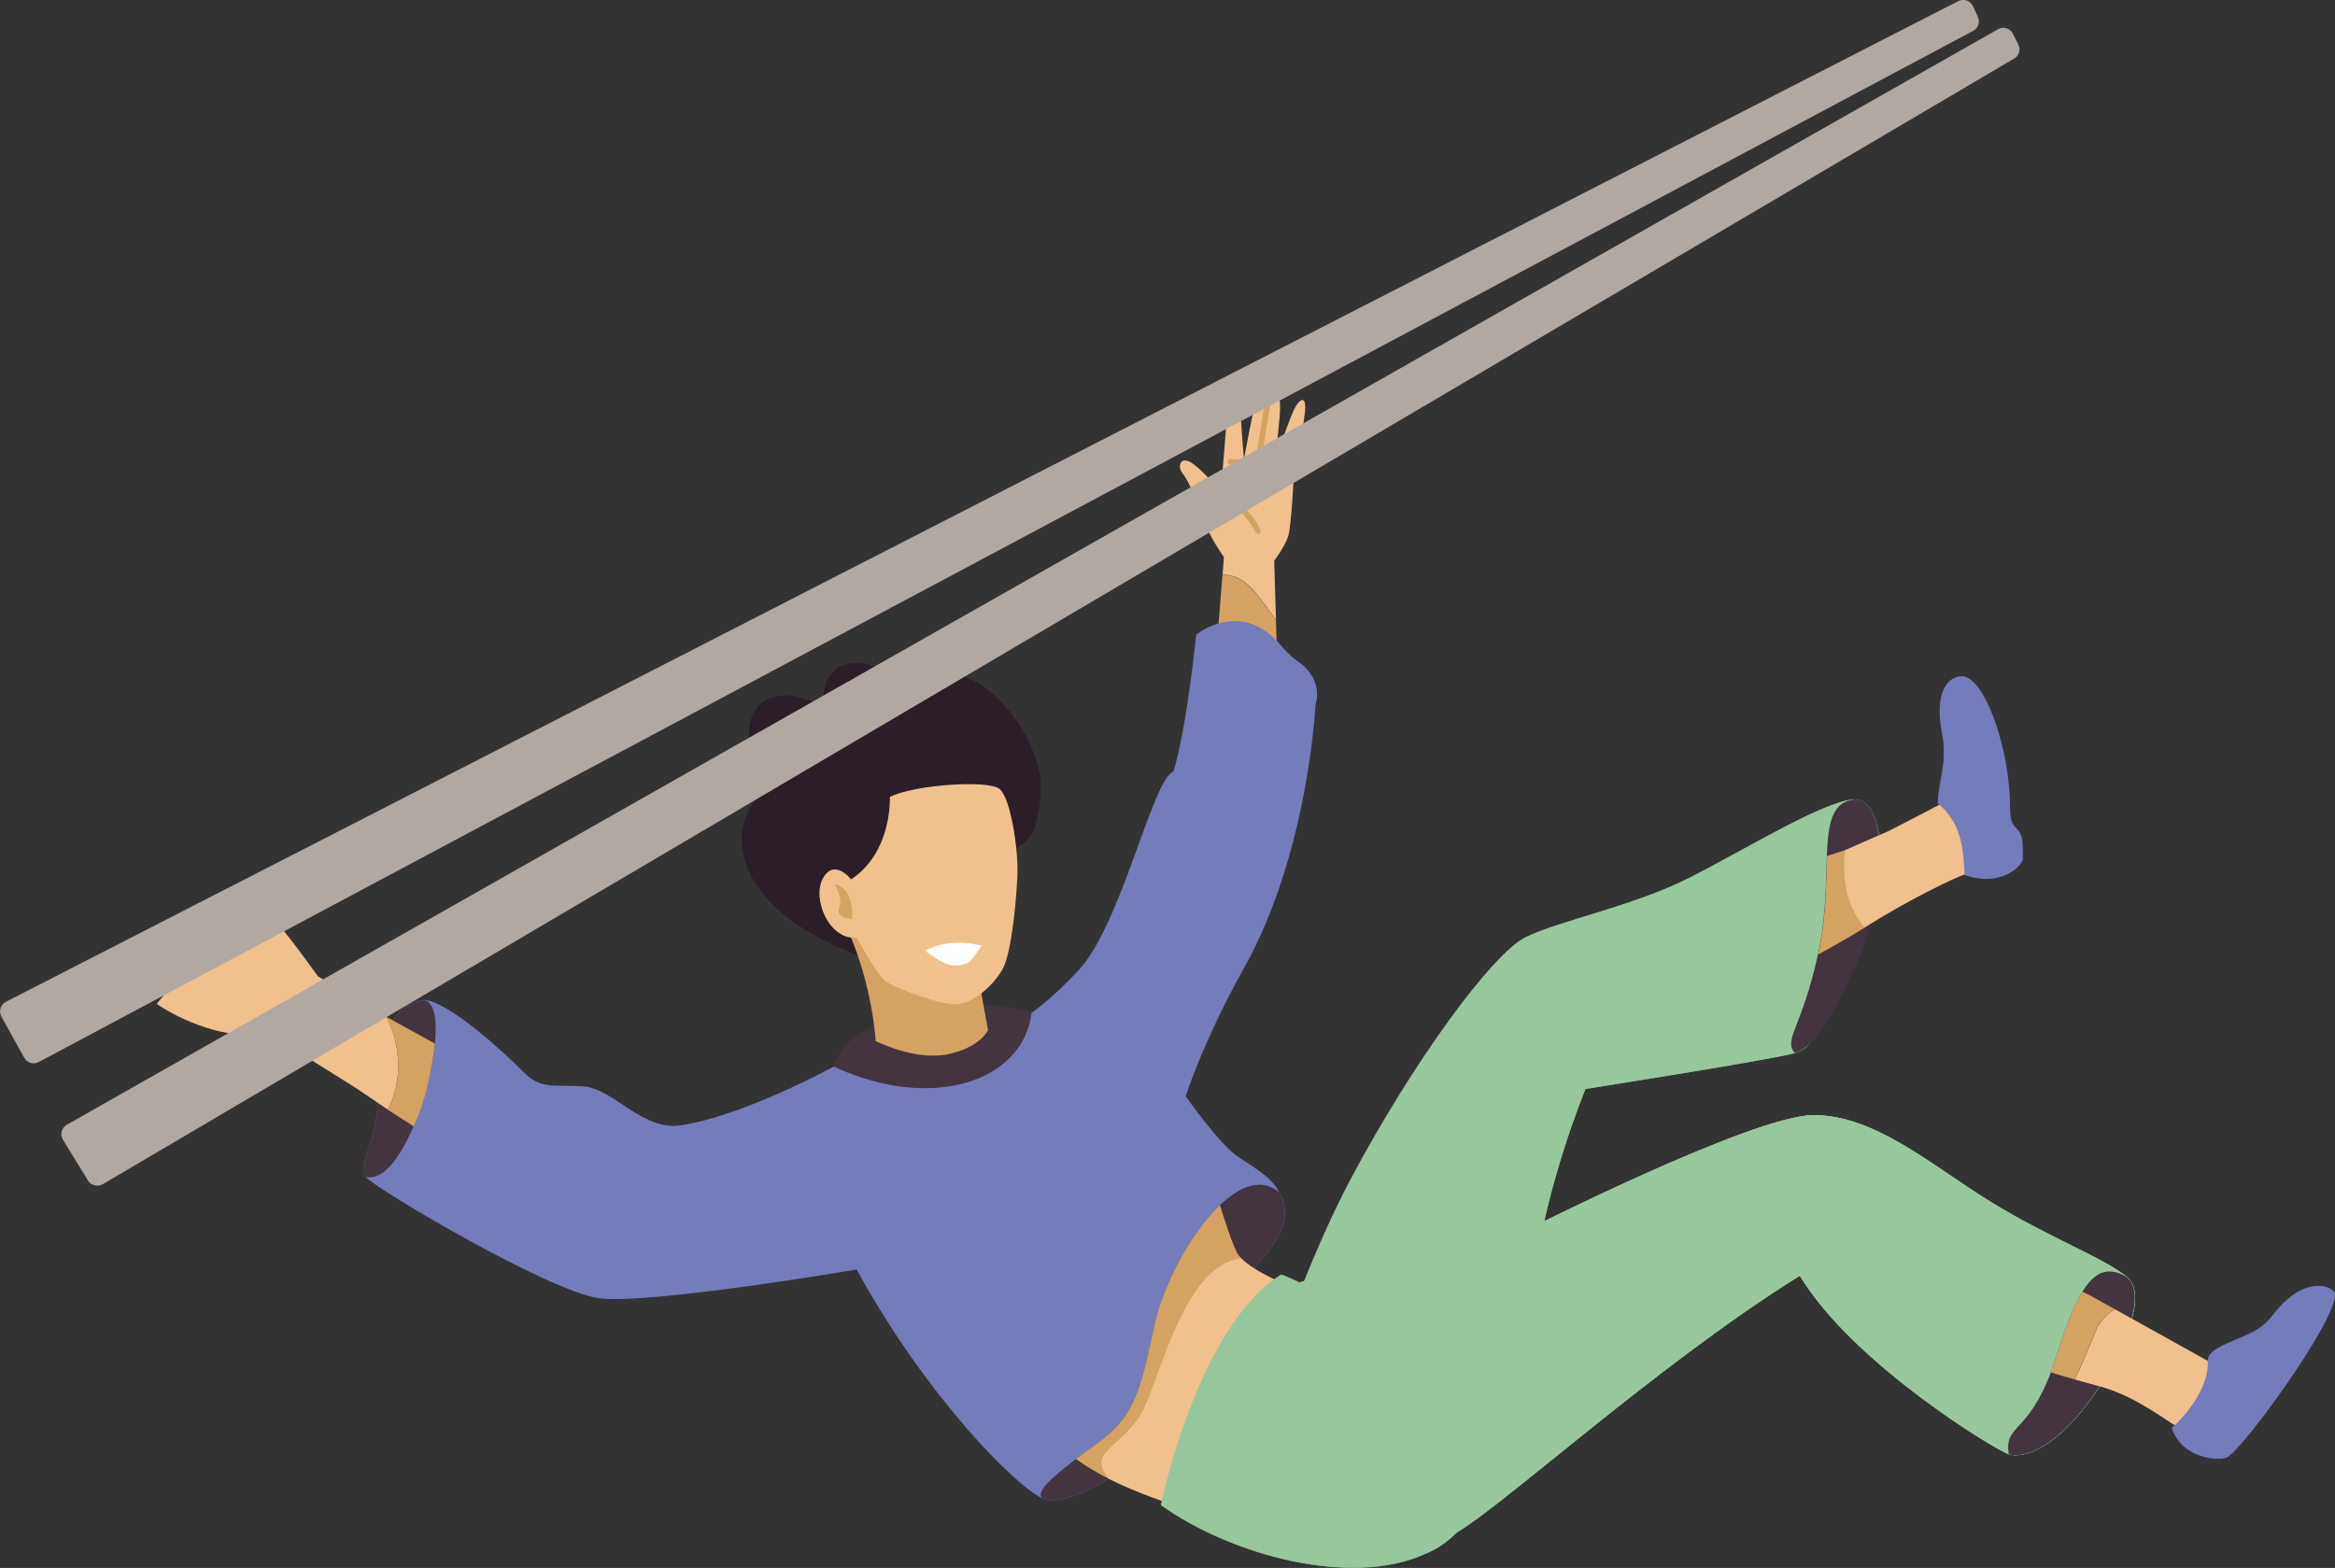 <svg width="204" height="137" viewBox="0 0 204 137" fill="none" xmlns="http://www.w3.org/2000/svg">
<rect x="0" y="0" width="204" height="137" fill="#333333" stroke="none"/>
<g clip-path="url(#clip0_270_1594)">
<path d="M113.177 35.561C112.71 36.327 111.37 40.4 111.37 40.4C111.37 40.4 111.884 36.315 111.837 35.441C111.789 34.567 111.645 33.752 110.903 34.555C110.903 33.177 110.149 33.261 109.909 34.063C109.67 34.866 108.677 40.1 108.677 40.1C108.677 40.1 108.401 36.77 108.329 35.177C108.258 33.584 107.372 34.075 107.312 34.962C107.252 35.848 106.654 43.035 106.654 43.035C106.654 43.035 105.421 41.418 104.272 40.555C103.123 39.693 102.811 40.783 103.326 41.382C103.841 41.981 104.679 43.981 105.181 45.466C105.684 46.951 106.929 48.676 106.929 48.676L106.809 50.221C108.952 50.138 110.077 52.377 111.478 54.138L111.322 49C111.322 49 112.279 47.73 112.555 46.82C112.83 45.909 113.058 41.19 113.058 41.19C113.058 41.19 113.848 37.573 114.003 36.064C114.159 34.555 113.632 34.782 113.177 35.549V35.561Z" fill="#F0C18D"/>
<path d="M181.868 123.297C179.019 126.795 176.601 127.406 175.512 127.07C174.423 126.747 161.843 119.129 157.246 111.463C144.223 119.56 129.991 132.819 126.604 134.245C124.198 128.004 132.625 107.846 132.625 107.846C132.625 107.846 153.093 97.438 158.455 97.438C163.818 97.438 168.749 101.821 173.884 104.995C179.031 108.169 183.628 109.81 185.818 111.571C188.009 113.32 184.717 119.788 181.88 123.285L181.868 123.297Z" fill="#97C79C"/>
<g style="mix-blend-mode:multiply">
<path d="M181.868 123.297C179.019 126.795 176.601 127.406 175.512 127.07C174.423 126.747 161.843 119.129 157.246 111.463C144.223 119.56 129.991 132.819 126.604 134.245C124.198 128.004 132.625 107.846 132.625 107.846C132.625 107.846 153.093 97.438 158.455 97.438C163.818 97.438 168.749 101.821 173.884 104.995C179.031 108.169 183.628 109.81 185.818 111.571C188.009 113.32 184.717 119.788 181.88 123.285L181.868 123.297Z" fill="#97C79C"/>
</g>
<g style="mix-blend-mode:multiply">
<path d="M181.868 123.297C179.019 126.795 176.601 127.406 175.512 127.07C174.423 126.747 161.843 119.129 157.246 111.463C144.223 119.56 129.991 132.819 126.604 134.245C124.198 128.004 132.625 107.846 132.625 107.846C132.625 107.846 153.093 97.438 158.455 97.438C163.818 97.438 168.749 101.821 173.884 104.995C179.031 108.169 183.628 109.81 185.818 111.571C188.009 113.32 184.717 119.788 181.88 123.285L181.868 123.297Z" fill="#97C79C"/>
</g>
<path d="M106.803 50.236L105.93 61.052L111.663 60.609L111.472 54.153C110.071 52.404 108.946 50.164 106.803 50.236Z" fill="#D4A361"/>
<path d="M114.95 61.423C114.399 69.305 112.328 78.072 108.713 84.528C105.099 90.996 103.59 95.787 103.59 95.787C103.59 95.787 106.463 99.86 107.995 100.95C109.336 101.908 110.964 102.686 111.79 104.184C111.885 104.339 111.957 104.519 112.029 104.699C113.13 107.573 110.066 110.124 108.438 112.089C106.619 114.293 104.847 116.772 104.5 119.683C103.734 126.258 93.56 132.055 91.142 130.965C88.736 129.876 80.968 122.09 74.839 110.927C74.839 110.927 56.777 113.993 52.396 113.442C48.015 112.891 32.694 103.8 31.928 102.818C31.162 101.836 33.017 99.644 33.017 95.811C33.017 91.978 33.675 87.822 37.063 87.379C39.253 87.487 44.28 92.194 45.812 93.739C47.345 95.272 48.554 94.721 51.067 94.937C53.581 95.152 56.106 98.77 59.386 98.338C62.666 97.895 67.921 95.823 72.852 93.188L90.148 88.481C90.148 88.481 91.872 87.319 94.218 84.792C98.012 80.707 100.67 68.071 102.525 67.412C103.734 63.364 104.5 55.471 104.5 55.471C104.5 55.471 107.337 53.075 110.413 55.039C111.802 55.926 112.005 56.836 113.429 57.818C114.854 58.8 115.297 60.226 114.962 61.435L114.95 61.423Z" fill="#757CBB"/>
<path d="M37.736 93.044C37.413 94.721 36.886 96.541 36.228 98.159C35.055 101.045 33.475 103.249 31.919 102.83C31.165 101.86 32.96 99.728 33.008 95.991C33.008 95.931 33.008 95.871 33.008 95.823C33.008 94.122 33.14 92.349 33.583 90.876C34.133 89.032 35.175 87.63 37.066 87.391C38.203 87.606 38.287 90.109 37.724 93.056L37.736 93.044Z" fill="#43343F"/>
<path d="M109.551 110.817C109.144 111.26 108.749 111.691 108.426 112.087C106.607 114.29 104.835 116.77 104.488 119.68C104.033 123.537 100.346 127.13 96.899 129.215C94.457 130.688 92.135 131.418 91.142 130.963C90.352 130.52 91.692 129.226 94.014 127.478C94.577 127.059 95.188 126.603 95.846 126.136C99.233 123.729 99.676 121.321 100.885 115.74C101.603 112.386 103.985 107.787 106.595 105.295C108.342 103.63 110.186 102.9 111.718 104.133C111.742 104.157 111.766 104.169 111.789 104.193C111.885 104.349 111.957 104.529 112.029 104.708C112.903 106.996 111.143 109.08 109.563 110.817H109.551Z" fill="#43343F"/>
<path d="M112.19 40.889C112.19 40.889 112.166 40.889 112.142 40.889L107.486 40.601C107.354 40.601 107.247 40.482 107.259 40.338C107.259 40.206 107.378 40.098 107.522 40.11L112.178 40.398C112.31 40.398 112.418 40.517 112.406 40.661C112.406 40.781 112.31 40.877 112.19 40.889Z" fill="#D4A361"/>
<path d="M109.959 40.538C109.959 40.538 109.911 40.538 109.887 40.538C109.755 40.514 109.659 40.394 109.683 40.262C110.007 38.19 110.557 34.681 110.701 34.441C110.773 34.321 110.916 34.285 111.036 34.357C111.156 34.417 111.192 34.561 111.132 34.681C111.024 34.98 110.485 38.31 110.174 40.346C110.162 40.454 110.066 40.538 109.959 40.55V40.538Z" fill="#D4A361"/>
<path d="M109.938 46.666C109.831 46.666 109.735 46.63 109.687 46.522C108.777 44.582 106.551 43.276 106.527 43.264C106.407 43.193 106.371 43.049 106.443 42.929C106.515 42.809 106.659 42.773 106.778 42.833C106.874 42.893 109.16 44.222 110.13 46.319C110.19 46.438 110.13 46.594 110.01 46.642C109.986 46.642 109.962 46.666 109.938 46.666Z" fill="#D4A361"/>
<path d="M33.725 88.839L31.881 87.868L27.764 85.293C27.764 85.293 26.148 83.005 24.759 81.293C23.371 79.58 18.2 82.347 18.308 82.431C18.092 82.347 13.688 87.713 13.688 87.713C13.688 87.713 16.716 89.917 20.762 90.396C22.102 90.551 24.269 90.791 24.269 90.791L31.079 95.055L33.892 96.959C35.161 94.516 35.065 91.318 33.737 88.827L33.725 88.839Z" fill="#F0C18D"/>
<path d="M37.996 91.183L33.734 88.836C35.075 91.327 35.171 94.525 33.89 96.969L36.14 98.418C37.254 96.01 37.708 93.459 38.008 91.195L37.996 91.183Z" fill="#D4A361"/>
<path d="M111.811 112.016L102.295 131.396C102.295 131.396 99.566 130.558 96.885 129.216C95.867 128.701 94.85 128.114 94 127.479C94.563 127.06 95.173 126.605 95.831 126.138C99.219 123.73 99.662 121.323 100.871 115.741C101.589 112.388 103.971 107.788 106.58 105.297C107.023 106.722 107.681 108.746 108.1 109.501C108.184 109.657 108.304 109.812 108.459 109.956C108.747 110.256 109.142 110.543 109.561 110.819C110.626 111.501 111.823 112.016 111.823 112.016H111.811Z" fill="#D4A361"/>
<path d="M111.813 112.013L102.297 131.393C102.297 131.393 99.568 130.555 96.887 129.213C94.768 126.698 98.347 126.47 99.987 122.961C101.555 119.595 103.638 110.492 108.438 109.953C108.725 110.253 109.12 110.54 109.539 110.816C110.604 111.498 111.801 112.013 111.801 112.013H111.813Z" fill="#F0C18D"/>
<path d="M101.426 131.514C101.426 131.514 104.598 115.967 111.935 111.368C112.594 111.607 113.312 111.943 113.827 112.194C115.155 108.925 116.556 105.774 117.944 103.151C123.522 92.635 130.417 83.328 133.266 81.903C136.114 80.478 142.793 79.16 147.713 76.645C152.633 74.129 159.755 69.746 162.16 69.853C164.566 69.961 165.572 77.004 161.718 84.191C158.677 89.868 158.677 91.473 156.822 92.012C154.967 92.563 138.52 95.15 138.52 95.15C138.52 95.15 135.013 103.582 134.032 111.799C133.05 120.016 131.41 133.047 124.504 135.778C118.052 138.737 107.543 135.886 101.414 131.502L101.426 131.514Z" fill="#97C79C"/>
<g style="mix-blend-mode:multiply" opacity="0.75">
<path d="M101.426 131.514C101.426 131.514 104.598 115.967 111.935 111.368C112.594 111.607 113.312 111.943 113.827 112.194C115.155 108.925 116.556 105.774 117.944 103.151C123.522 92.635 130.417 83.328 133.266 81.903C136.114 80.478 142.793 79.16 147.713 76.645C152.633 74.129 159.755 69.746 162.16 69.853C164.566 69.961 165.572 77.004 161.718 84.191C158.677 89.868 158.677 91.473 156.822 92.012C154.967 92.563 138.52 95.15 138.52 95.15C138.52 95.15 135.013 103.582 134.032 111.799C133.05 120.016 131.41 133.047 124.504 135.778C118.052 138.737 107.543 135.886 101.414 131.502L101.426 131.514Z" fill="#97C79C"/>
</g>
<path d="M108.209 128.039C108.209 128.039 108.161 128.039 108.149 128.039C108.017 128.003 107.933 127.871 107.969 127.739C107.993 127.655 110.208 119.415 113.607 112.096C113.667 111.977 113.811 111.917 113.93 111.977C114.05 112.037 114.11 112.18 114.05 112.3C110.674 119.582 108.472 127.775 108.448 127.859C108.424 127.967 108.316 128.039 108.209 128.039Z" fill="#97C79C"/>
<g style="mix-blend-mode:multiply">
<path d="M108.209 128.039C108.209 128.039 108.161 128.039 108.149 128.039C108.017 128.003 107.933 127.871 107.969 127.739C107.993 127.655 110.208 119.415 113.607 112.096C113.667 111.977 113.811 111.917 113.93 111.977C114.05 112.037 114.11 112.18 114.05 112.3C110.674 119.582 108.472 127.775 108.448 127.859C108.424 127.967 108.316 128.039 108.209 128.039Z" fill="#97C79C"/>
</g>
<g style="mix-blend-mode:multiply">
<path d="M108.209 128.039C108.209 128.039 108.161 128.039 108.149 128.039C108.017 128.003 107.933 127.871 107.969 127.739C107.993 127.655 110.208 119.415 113.607 112.096C113.667 111.977 113.811 111.917 113.93 111.977C114.05 112.037 114.11 112.18 114.05 112.3C110.674 119.582 108.472 127.775 108.448 127.859C108.424 127.967 108.316 128.039 108.209 128.039Z" fill="#97C79C"/>
</g>
<path d="M105.249 129.13C105.249 129.13 105.177 129.13 105.141 129.106C105.022 129.046 104.974 128.89 105.034 128.77C106.997 124.89 109.941 119.021 110.061 118.721C110.109 118.601 110.24 118.53 110.372 118.578C110.504 118.625 110.564 118.757 110.528 118.889C110.42 119.224 105.979 128.004 105.476 128.998C105.429 129.082 105.345 129.13 105.261 129.13H105.249Z" fill="#97C79C"/>
<g style="mix-blend-mode:multiply">
<path d="M105.249 129.13C105.249 129.13 105.177 129.13 105.141 129.106C105.022 129.046 104.974 128.89 105.034 128.77C106.997 124.89 109.941 119.021 110.061 118.721C110.109 118.601 110.24 118.53 110.372 118.578C110.504 118.625 110.564 118.757 110.528 118.889C110.42 119.224 105.979 128.004 105.476 128.998C105.429 129.082 105.345 129.13 105.261 129.13H105.249Z" fill="#97C79C"/>
</g>
<g style="mix-blend-mode:multiply">
<path d="M105.249 129.13C105.249 129.13 105.177 129.13 105.141 129.106C105.022 129.046 104.974 128.89 105.034 128.77C106.997 124.89 109.941 119.021 110.061 118.721C110.109 118.601 110.24 118.53 110.372 118.578C110.504 118.625 110.564 118.757 110.528 118.889C110.42 119.224 105.979 128.004 105.476 128.998C105.429 129.082 105.345 129.13 105.261 129.13H105.249Z" fill="#97C79C"/>
</g>
<path d="M186.249 115.211C185.758 117.056 184.657 119.247 183.424 121.128C182.909 121.918 182.382 122.661 181.856 123.296C179.007 126.793 176.589 127.404 175.5 127.069C175.081 124.446 177.152 125.32 179.175 119.906C179.27 119.655 179.354 119.391 179.438 119.128C180.312 116.397 181.078 114.253 181.928 112.875C182.981 111.151 184.142 110.6 185.794 111.57C186.632 112.241 186.668 113.594 186.237 115.199L186.249 115.211Z" fill="#43343F"/>
<path d="M184.75 114.384L182.571 113.174C182.571 113.174 182.356 113.067 181.925 112.875C181.075 114.252 180.309 116.408 179.435 119.127C179.351 119.391 179.256 119.654 179.172 119.906C179.878 120.133 180.572 120.337 181.243 120.529C182.033 118.996 182.619 117.331 183.277 115.845C183.589 115.378 184.127 114.755 184.75 114.384Z" fill="#D4A361"/>
<path d="M200.936 114.066C199.919 113.503 199.165 115.132 197.01 116.941C195.957 117.839 194.065 118.282 192.964 118.953L186.249 115.216L184.765 114.39C184.143 114.761 183.604 115.384 183.293 115.851C182.634 117.348 182.048 119.001 181.258 120.534C182.012 120.75 182.742 120.953 183.436 121.133C186.62 121.971 189.577 124.379 190.702 124.966C190.702 124.966 191.097 125.433 191.624 125.9C192.246 126.463 193.06 127.026 193.575 126.786C194.52 126.367 202.456 114.893 200.936 114.054V114.066Z" fill="#F0C18D"/>
<path d="M194.534 127.372C193.852 127.635 190.632 127.503 189.734 124.761C190.692 123.97 193.014 121.395 192.882 118.927C192.835 118.053 194.139 117.55 195.612 116.927C196.976 116.352 197.754 115.969 198.652 114.795C201.345 111.322 203.883 112.376 203.99 113.023C204.325 115.19 195.767 126.893 194.534 127.36V127.372Z" fill="#757CBB"/>
<path d="M163.399 80.739C163.112 81.817 162.788 82.967 162.262 84.081C160.167 88.573 158.671 91.459 156.815 92.01C155.762 90.848 157.438 89.794 158.826 83.398C158.874 83.159 158.934 82.907 158.982 82.668C159.545 79.709 159.521 76.978 159.604 74.798C159.724 71.9 160.023 69.983 162.154 69.852C163.207 69.9 163.949 71.193 164.189 73.277C164.404 75.218 164.189 77.829 163.399 80.739Z" fill="#43343F"/>
<path d="M161.202 74.273L159.622 74.8C159.538 76.98 159.562 79.711 158.999 82.67C158.951 82.921 158.904 83.161 158.844 83.4C160.316 82.61 161.693 81.807 162.949 81.029C161.178 78.969 160.998 76.633 161.226 74.273H161.202Z" fill="#D4A361"/>
<path d="M170.913 61.746C169.788 62.117 170.375 64.309 170.243 67.196C170.183 68.537 170.291 69.22 169.728 70.166L165.108 72.562L161.182 74.287C160.966 76.646 161.146 78.97 162.906 81.042C163.061 80.946 163.217 80.85 163.372 80.755C166.652 78.707 170.47 76.814 171.811 76.335C171.811 76.335 172.23 76.347 172.781 76.323C173.678 76.263 174.899 76.071 175.103 75.461C175.426 74.478 172.541 61.219 170.889 61.758L170.913 61.746Z" fill="#F0C18D"/>
<path d="M176.738 74.982C176.702 75.749 174.679 77.557 171.639 76.443C171.531 73.784 171.22 71.796 169.305 70.203C169.305 68.251 170.178 66.729 169.664 64.07C169.005 60.633 170.047 59.172 171.352 59.088C173.231 58.968 175.577 64.981 175.613 70.586C175.637 73.353 176.893 71.329 176.714 74.97L176.738 74.982Z" fill="#757CBB"/>
<path d="M72.848 93.189C73.722 90.23 76.894 89.296 80.832 88.314C84.77 87.332 88.145 87.847 90.132 88.481C89.366 94.614 81.263 97.129 72.836 93.189H72.848Z" fill="#43343F"/>
<path d="M87.892 75.107C88.251 73.454 90.741 74.999 90.933 68.819C91.04 65.369 87.282 59.285 82.997 58.818C81.512 58.662 79.885 58.866 79.801 60.566C75.324 56.159 71.506 57.74 71.972 61.8C66.155 58.506 63.115 63.609 67.592 69.118C64.958 68.975 60.793 77.515 73.876 83.036C79.238 85.3 83.715 88.917 86.755 79.12C89.951 78.808 87.892 75.095 87.892 75.095V75.107Z" fill="#2B1E28"/>
<path d="M74.039 81.188C76.265 86.194 76.505 90.961 76.505 90.961C76.505 90.961 79.892 92.698 82.765 92.123C85.638 91.548 86.32 90.015 86.32 90.015L85.542 85.715L79.88 85.056L76.349 81.439L74.051 81.188H74.039Z" fill="#D4A361"/>
<path d="M74.849 81.925C74.849 81.925 76.572 85.123 77.314 85.698C78.057 86.273 82.318 87.914 83.718 87.746C85.119 87.578 86.914 86.021 87.656 84.548C88.398 83.075 88.805 78.547 88.889 76.415C88.973 74.283 88.315 69.768 87.333 68.941C86.352 68.115 79.804 68.57 77.746 69.636C77.746 69.636 77.973 74.451 74.358 76.835C74.358 76.835 72.886 74.942 71.892 76.751C70.911 78.559 72.467 82.177 74.849 81.925Z" fill="#F0C18D"/>
<path d="M72.922 77.242C74.562 77.649 74.478 79.71 74.442 80.32C73.293 80.117 73.09 79.829 73.413 79.051C73.496 78.224 72.922 77.242 72.922 77.242Z" fill="#D4A361"/>
<path d="M5.499 99.585L7.689 103.154C7.952 103.585 8.527 103.729 8.97 103.478L175.971 5.117C176.402 4.866 176.558 4.327 176.331 3.884L175.852 2.937C175.612 2.458 175.014 2.291 174.559 2.554L5.834 98.279C5.367 98.543 5.223 99.13 5.499 99.585Z" fill="#B2A8A2"/>
<path d="M0.122 88.825L2.121 92.43C2.372 92.874 2.935 93.041 3.377 92.802L172.39 2.694C172.833 2.455 173.012 1.928 172.797 1.472L172.366 0.538C172.139 0.047 171.564 -0.145 171.085 0.095L0.517 87.532C0.05 87.771 -0.13 88.358 0.122 88.825Z" fill="#B2A8A2"/>
<path d="M80.809 83.05C83.263 81.805 85.752 82.643 85.752 82.643C85.752 82.643 85.178 83.53 84.783 83.949C84.388 84.368 83.502 84.392 83.143 84.344C82.197 84.212 80.797 83.038 80.797 83.038L80.809 83.05Z" fill="white"/>
</g>
<defs>
<clipPath id="clip0_270_1594">
<rect width="204" height="137" fill="white"/>
</clipPath>
</defs>
</svg>
